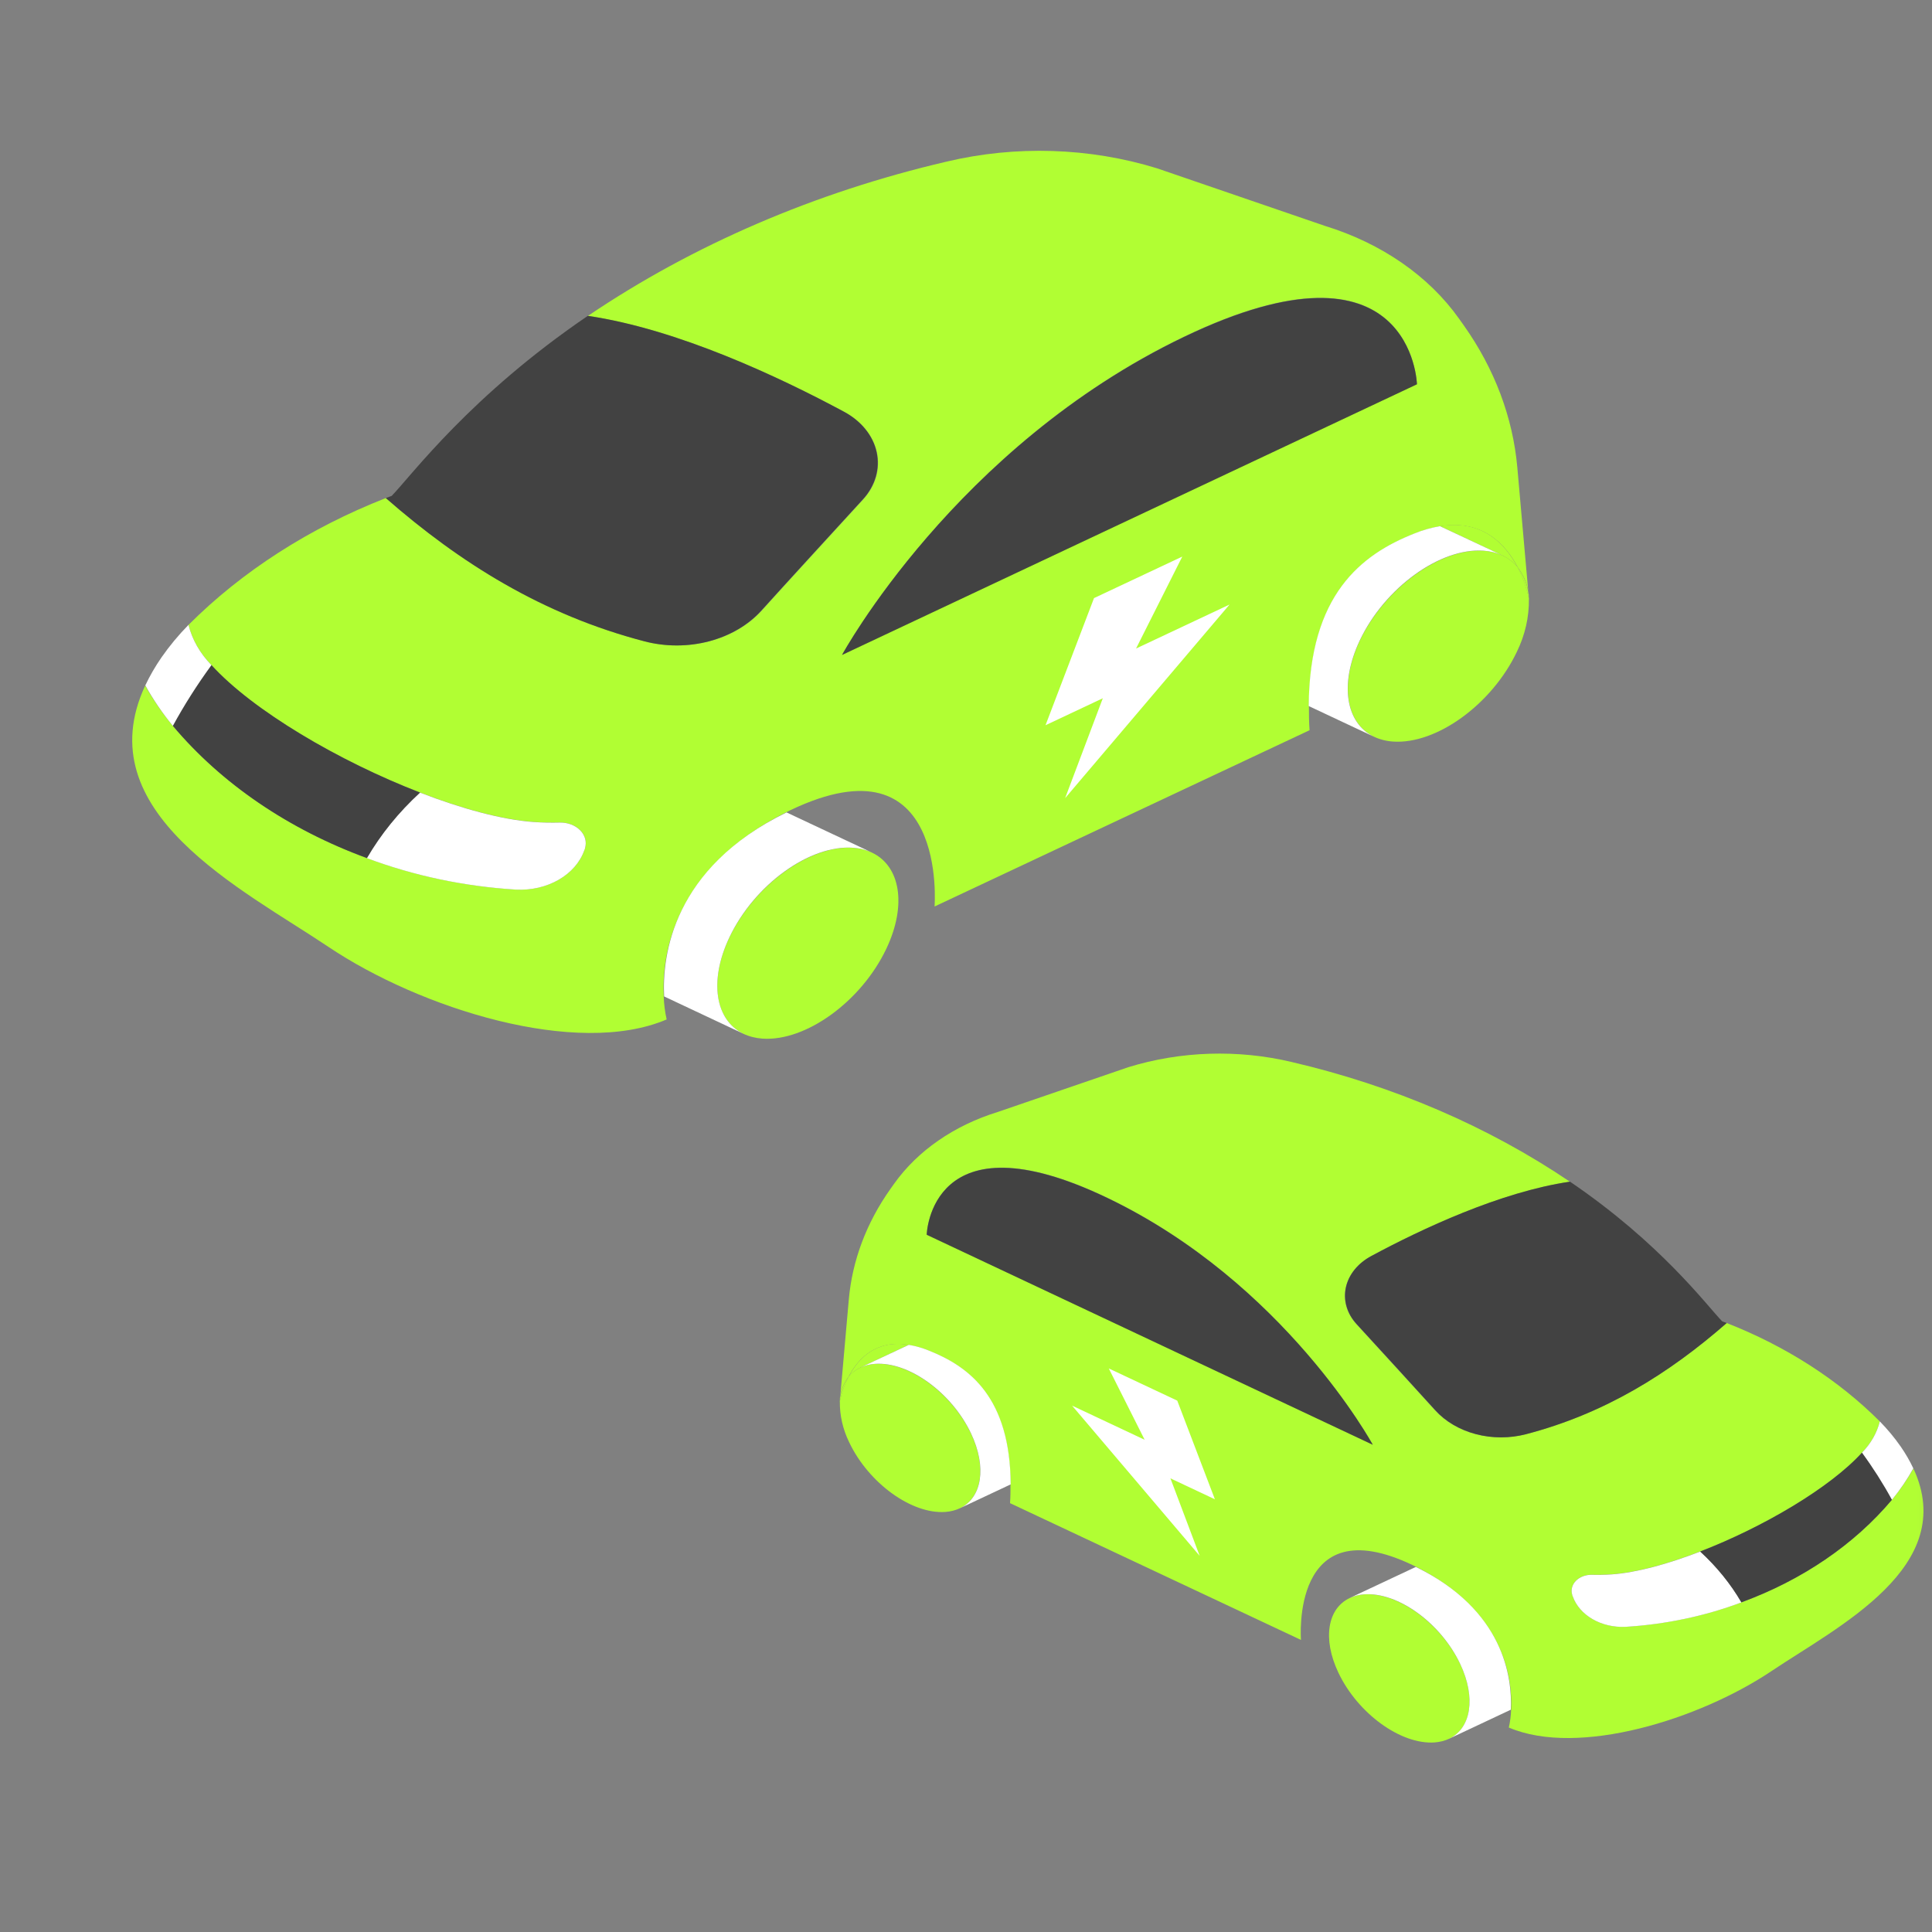 <svg width="190" height="190" viewBox="0 0 190 190" fill="none" xmlns="http://www.w3.org/2000/svg">
<rect x="0" y="0" width="190" height="190" fill="#808080" stroke="none"/>
<mask id="mask0_10527_405" style="mask-type:luminance" maskUnits="userSpaceOnUse" x="12" y="14" width="140" height="89">
<path d="M151.386 14H12V102.971H151.386V14Z" fill="white"/>
</mask>
<g mask="url(#mask0_10527_405)">
<path d="M16.998 71.383C21.775 77.064 28.378 81.564 36.084 84.388C40.71 86.124 45.68 87.173 50.759 87.483C52.248 87.558 53.725 87.216 54.944 86.513C56.163 85.811 57.052 84.791 57.463 83.621C57.463 83.543 57.511 83.466 57.538 83.394C57.627 83.092 57.63 82.778 57.547 82.475C57.463 82.172 57.296 81.889 57.058 81.647C56.819 81.405 56.516 81.211 56.171 81.08C55.826 80.948 55.449 80.883 55.068 80.889C54.204 80.911 53.339 80.89 52.477 80.829C49.365 80.602 45.414 79.527 41.307 77.938C33.344 74.87 24.853 69.876 20.794 65.407C19.669 64.252 18.896 62.897 18.541 61.451C23.808 56.183 30.432 51.926 37.944 48.981C45.265 55.382 53.384 60.463 63.417 63.073C65.482 63.613 67.704 63.61 69.767 63.066C71.831 62.522 73.632 61.462 74.919 60.038C77.233 57.473 81.569 52.744 84.898 49.108C85.497 48.449 85.925 47.696 86.154 46.896C86.383 46.097 86.409 45.268 86.23 44.46C86.052 43.652 85.672 42.882 85.115 42.199C84.557 41.515 83.834 40.931 82.99 40.484C76.657 37.085 66.658 32.373 57.815 31.071C68.155 24.077 80.162 18.91 93.078 15.898C99.887 14.276 107.159 14.507 113.794 16.554L130.316 22.221C135.87 23.932 140.527 27.159 143.495 31.352L143.955 31.998C146.98 36.271 148.78 41.048 149.219 45.969L150.369 58.99C150.369 58.99 150.369 58.962 150.369 58.907C150.352 57.807 149.969 56.731 149.26 55.795C148.089 53.55 145.83 51.067 141.635 51.751C140.768 51.898 139.929 52.138 139.138 52.463C133.868 54.559 128.794 58.499 128.726 69.44C128.726 70.196 128.726 70.985 128.787 71.813L91.907 89.149C91.907 89.149 93.26 72.26 77.754 79.665C77.605 79.731 77.456 79.808 77.307 79.885C66.211 85.469 65.068 93.927 65.271 97.983C65.297 98.745 65.394 99.505 65.562 100.256C56.712 104.03 41.348 99.186 32.295 93.116C23.852 87.45 8.48 79.874 14.278 67.427C15.052 68.803 15.961 70.126 16.998 71.383ZM82.801 64.397L139.348 37.775C139.348 37.775 138.929 22.326 116.44 33.113C93.951 43.9 82.801 64.419 82.801 64.419V64.397Z" fill="#B1FE33"/>
<path d="M150.359 58.907C150.382 60.684 149.98 62.448 149.175 64.099C146.712 69.28 141.252 73.225 136.996 72.927C136.323 72.883 135.671 72.715 135.088 72.436C132.382 71.101 131.706 67.305 133.735 62.99C136.198 57.815 141.658 53.87 145.913 54.162C146.566 54.205 147.2 54.365 147.767 54.631C148.362 54.916 148.869 55.309 149.249 55.779C149.762 56.779 150.134 57.823 150.359 58.891V58.907Z" fill="#B1FE33"/>
<path d="M149.237 55.779C149.945 56.715 150.329 57.791 150.346 58.891C150.122 57.822 149.749 56.779 149.237 55.779Z" fill="#B1FE33"/>
<path d="M149.237 55.779C148.859 55.308 148.351 54.915 147.755 54.631L141.612 51.74C145.807 51.05 148.066 53.533 149.237 55.779Z" fill="#B1FE33"/>
<path d="M147.755 54.626C147.188 54.358 146.554 54.198 145.901 54.157C141.639 53.848 136.179 57.793 133.723 62.985C131.693 67.3 132.37 71.101 135.076 72.431L128.703 69.435C128.771 58.493 133.845 54.537 139.115 52.457C139.906 52.132 140.745 51.893 141.612 51.746L147.755 54.626Z" fill="white"/>
<path d="M139.349 37.797L82.802 64.419C82.802 64.419 93.952 43.922 116.441 33.135C138.93 22.348 139.349 37.797 139.349 37.797Z" fill="#292929" fill-opacity="0.7"/>
<path d="M85.746 83.847C88.52 85.16 89.223 88.973 87.159 93.315C84.697 98.491 79.244 102.436 74.981 102.143C74.309 102.096 73.657 101.929 73.074 101.652C70.367 100.317 69.691 96.515 71.721 92.206C74.19 87.031 79.643 83.08 83.899 83.378C84.549 83.42 85.18 83.581 85.746 83.847Z" fill="#B1FE33"/>
<path d="M86.207 44.462C86.382 45.271 86.352 46.1 86.12 46.899C85.887 47.698 85.456 48.45 84.854 49.108C81.525 52.744 77.189 57.473 74.875 60.038C73.588 61.462 71.787 62.522 69.723 63.066C67.66 63.61 65.439 63.613 63.373 63.073C53.38 60.463 45.261 55.382 37.941 48.981L38.523 48.766C40.553 46.653 46.283 38.901 57.812 31.06C66.654 32.362 76.654 37.074 82.987 40.484C83.827 40.934 84.546 41.518 85.1 42.202C85.654 42.886 86.031 43.655 86.207 44.462Z" fill="#292929" fill-opacity="0.7"/>
<path d="M85.746 83.841C85.181 83.574 84.55 83.414 83.899 83.372C79.63 83.058 74.177 87.008 71.721 92.2C69.691 96.509 70.368 100.317 73.074 101.646L65.314 97.994C65.111 93.938 66.166 85.364 77.35 79.896L85.746 83.841Z" fill="white"/>
<path d="M55.065 80.895C55.446 80.889 55.823 80.954 56.168 81.085C56.513 81.217 56.816 81.411 57.054 81.653C57.293 81.894 57.46 82.178 57.543 82.481C57.627 82.783 57.623 83.098 57.535 83.4C57.535 83.472 57.48 83.549 57.46 83.626C57.048 84.796 56.16 85.816 54.941 86.519C53.721 87.221 52.245 87.563 50.755 87.488C45.677 87.178 40.707 86.13 36.081 84.393C37.439 82.054 39.198 79.884 41.304 77.948C45.41 79.537 49.362 80.613 52.474 80.84C53.335 80.899 54.201 80.918 55.065 80.895Z" fill="white"/>
<path d="M41.31 77.943C39.204 79.879 37.445 82.049 36.087 84.388C28.381 81.564 21.778 77.064 17.001 71.383C18.119 69.331 19.387 67.336 20.796 65.407C24.856 69.876 33.347 74.87 41.31 77.943Z" fill="#292929" fill-opacity="0.7"/>
<path d="M18.538 61.451C18.894 62.897 19.667 64.252 20.791 65.407C19.382 67.335 18.114 69.331 16.996 71.382C15.962 70.119 15.057 68.788 14.29 67.404C14.738 66.454 15.272 65.532 15.886 64.645C16.666 63.525 17.552 62.457 18.538 61.451Z" fill="white"/>
<path d="M107.589 58.819L102.82 71.322L108.455 68.668L104.748 78.494L120.918 59.453L111.723 63.779L116.27 54.736L107.589 58.819Z" fill="white"/>
</g>
<mask id="mask1_10527_405" style="mask-type:luminance" maskUnits="userSpaceOnUse" x="81" y="102" width="109" height="70">
<path d="M81.796 102.971H189.94V172H81.796V102.971Z" fill="white"/>
</mask>
<g mask="url(#mask1_10527_405)">
<path d="M186.063 147.491C182.356 151.899 177.233 155.39 171.255 157.581C167.665 158.929 163.809 159.742 159.869 159.983C158.713 160.041 157.568 159.775 156.622 159.231C155.676 158.686 154.986 157.894 154.667 156.986C154.667 156.926 154.63 156.866 154.609 156.811C154.54 156.576 154.538 156.333 154.602 156.098C154.667 155.863 154.797 155.643 154.982 155.455C155.167 155.267 155.402 155.117 155.67 155.015C155.937 154.913 156.23 154.862 156.525 154.867C157.196 154.884 157.867 154.868 158.536 154.82C160.95 154.644 164.016 153.81 167.202 152.577C173.38 150.197 179.968 146.322 183.118 142.855C183.99 141.959 184.59 140.907 184.866 139.786C180.779 135.698 175.639 132.395 169.811 130.111C164.131 135.077 157.832 139.019 150.048 141.044C148.445 141.463 146.722 141.461 145.121 141.039C143.52 140.616 142.122 139.795 141.124 138.69C139.329 136.699 135.964 133.03 133.381 130.209C132.916 129.697 132.585 129.113 132.407 128.493C132.229 127.873 132.209 127.23 132.348 126.603C132.487 125.976 132.781 125.379 133.213 124.848C133.646 124.318 134.207 123.865 134.862 123.518C139.775 120.881 147.533 117.225 154.394 116.215C146.372 110.789 137.056 106.78 127.035 104.443C121.752 103.185 116.11 103.363 110.962 104.952L98.144 109.349C93.834 110.676 90.221 113.18 87.918 116.433L87.561 116.934C85.214 120.25 83.818 123.955 83.477 127.773L82.585 137.876C82.585 137.876 82.585 137.855 82.585 137.812C82.598 136.958 82.896 136.124 83.446 135.398C84.354 133.655 86.107 131.729 89.362 132.26C90.034 132.374 90.685 132.56 91.299 132.812C95.388 134.439 99.325 137.495 99.377 145.984C99.377 146.571 99.377 147.183 99.33 147.825L127.943 161.276C127.943 161.276 126.893 148.172 138.925 153.917C139.04 153.968 139.156 154.028 139.271 154.088C147.88 158.42 148.767 164.983 148.61 168.129C148.589 168.721 148.514 169.311 148.384 169.893C155.25 172.821 167.171 169.063 174.194 164.354C180.745 159.957 192.671 154.079 188.173 144.422C187.573 145.49 186.867 146.516 186.063 147.491ZM135.009 142.072L91.136 121.416C91.136 121.416 91.461 109.43 108.91 117.799C126.358 126.168 135.009 142.089 135.009 142.089V142.072Z" fill="#B1FE33"/>
<path d="M82.593 137.813C82.575 139.191 82.887 140.56 83.512 141.841C85.423 145.861 89.659 148.921 92.96 148.69C93.483 148.656 93.989 148.525 94.441 148.309C96.54 147.273 97.065 144.328 95.491 140.98C93.58 136.965 89.344 133.904 86.042 134.131C85.535 134.164 85.044 134.288 84.604 134.495C84.142 134.716 83.749 135.021 83.454 135.385C83.056 136.161 82.767 136.971 82.593 137.8V137.813Z" fill="#B1FE33"/>
<path d="M83.464 135.385C82.914 136.111 82.616 136.946 82.603 137.8C82.777 136.971 83.066 136.161 83.464 135.385Z" fill="#B1FE33"/>
<path d="M83.464 135.386C83.757 135.02 84.15 134.715 84.613 134.495L89.379 132.252C86.125 131.717 84.372 133.643 83.464 135.386Z" fill="#B1FE33"/>
<path d="M84.613 134.491C85.053 134.283 85.545 134.159 86.052 134.127C89.359 133.887 93.595 136.948 95.5 140.976C97.075 144.324 96.55 147.273 94.45 148.305L99.395 145.98C99.343 137.491 95.406 134.422 91.317 132.808C90.703 132.556 90.052 132.37 89.38 132.256L84.613 134.491Z" fill="white"/>
<path d="M91.135 121.434L135.008 142.089C135.008 142.089 126.357 126.186 108.909 117.816C91.46 109.447 91.135 121.434 91.135 121.434Z" fill="#292929" fill-opacity="0.7"/>
<path d="M132.724 157.162C130.572 158.181 130.026 161.139 131.627 164.508C133.538 168.524 137.768 171.585 141.075 171.358C141.597 171.321 142.103 171.191 142.556 170.977C144.655 169.941 145.18 166.991 143.606 163.648C141.69 159.632 137.459 156.567 134.157 156.798C133.652 156.831 133.162 156.955 132.724 157.162Z" fill="#B1FE33"/>
<path d="M132.366 126.605C132.23 127.233 132.253 127.876 132.434 128.496C132.614 129.116 132.948 129.699 133.416 130.21C135.998 133.031 139.363 136.7 141.158 138.69C142.156 139.795 143.554 140.617 145.155 141.039C146.756 141.462 148.479 141.463 150.082 141.045C157.835 139.02 164.134 135.077 169.814 130.111L169.362 129.944C167.787 128.305 163.341 122.29 154.397 116.207C147.536 117.217 139.778 120.873 134.864 123.519C134.212 123.868 133.655 124.321 133.225 124.852C132.795 125.383 132.503 125.979 132.366 126.605Z" fill="#292929" fill-opacity="0.7"/>
<path d="M132.724 157.158C133.162 156.951 133.652 156.826 134.157 156.794C137.469 156.55 141.7 159.615 143.605 163.644C145.18 166.987 144.655 169.941 142.556 170.972L148.576 168.139C148.734 164.992 147.915 158.34 139.238 154.097L132.724 157.158Z" fill="white"/>
<path d="M156.528 154.872C156.233 154.867 155.94 154.918 155.672 155.02C155.405 155.122 155.17 155.272 154.984 155.46C154.8 155.648 154.67 155.867 154.605 156.102C154.541 156.337 154.543 156.581 154.612 156.816C154.612 156.871 154.654 156.931 154.67 156.991C154.989 157.899 155.678 158.691 156.624 159.235C157.57 159.78 158.716 160.046 159.872 159.988C163.812 159.747 167.668 158.934 171.257 157.586C170.203 155.771 168.839 154.088 167.205 152.586C164.019 153.819 160.953 154.654 158.538 154.829C157.87 154.876 157.198 154.89 156.528 154.872Z" fill="white"/>
<path d="M167.2 152.582C168.834 154.083 170.198 155.767 171.252 157.582C177.231 155.391 182.354 151.9 186.06 147.492C185.193 145.9 184.209 144.352 183.116 142.855C179.966 146.323 173.378 150.197 167.2 152.582Z" fill="#292929" fill-opacity="0.7"/>
<path d="M184.867 139.786C184.591 140.908 183.992 141.96 183.119 142.856C184.213 144.352 185.196 145.9 186.064 147.492C186.866 146.511 187.568 145.479 188.164 144.405C187.816 143.668 187.402 142.953 186.925 142.265C186.321 141.396 185.632 140.567 184.867 139.786Z" fill="white"/>
<path d="M115.776 137.744L119.477 147.445L115.104 145.386L117.981 153.01L105.435 138.237L112.569 141.593L109.041 134.577L115.776 137.744Z" fill="white"/>
</g>
</svg>
